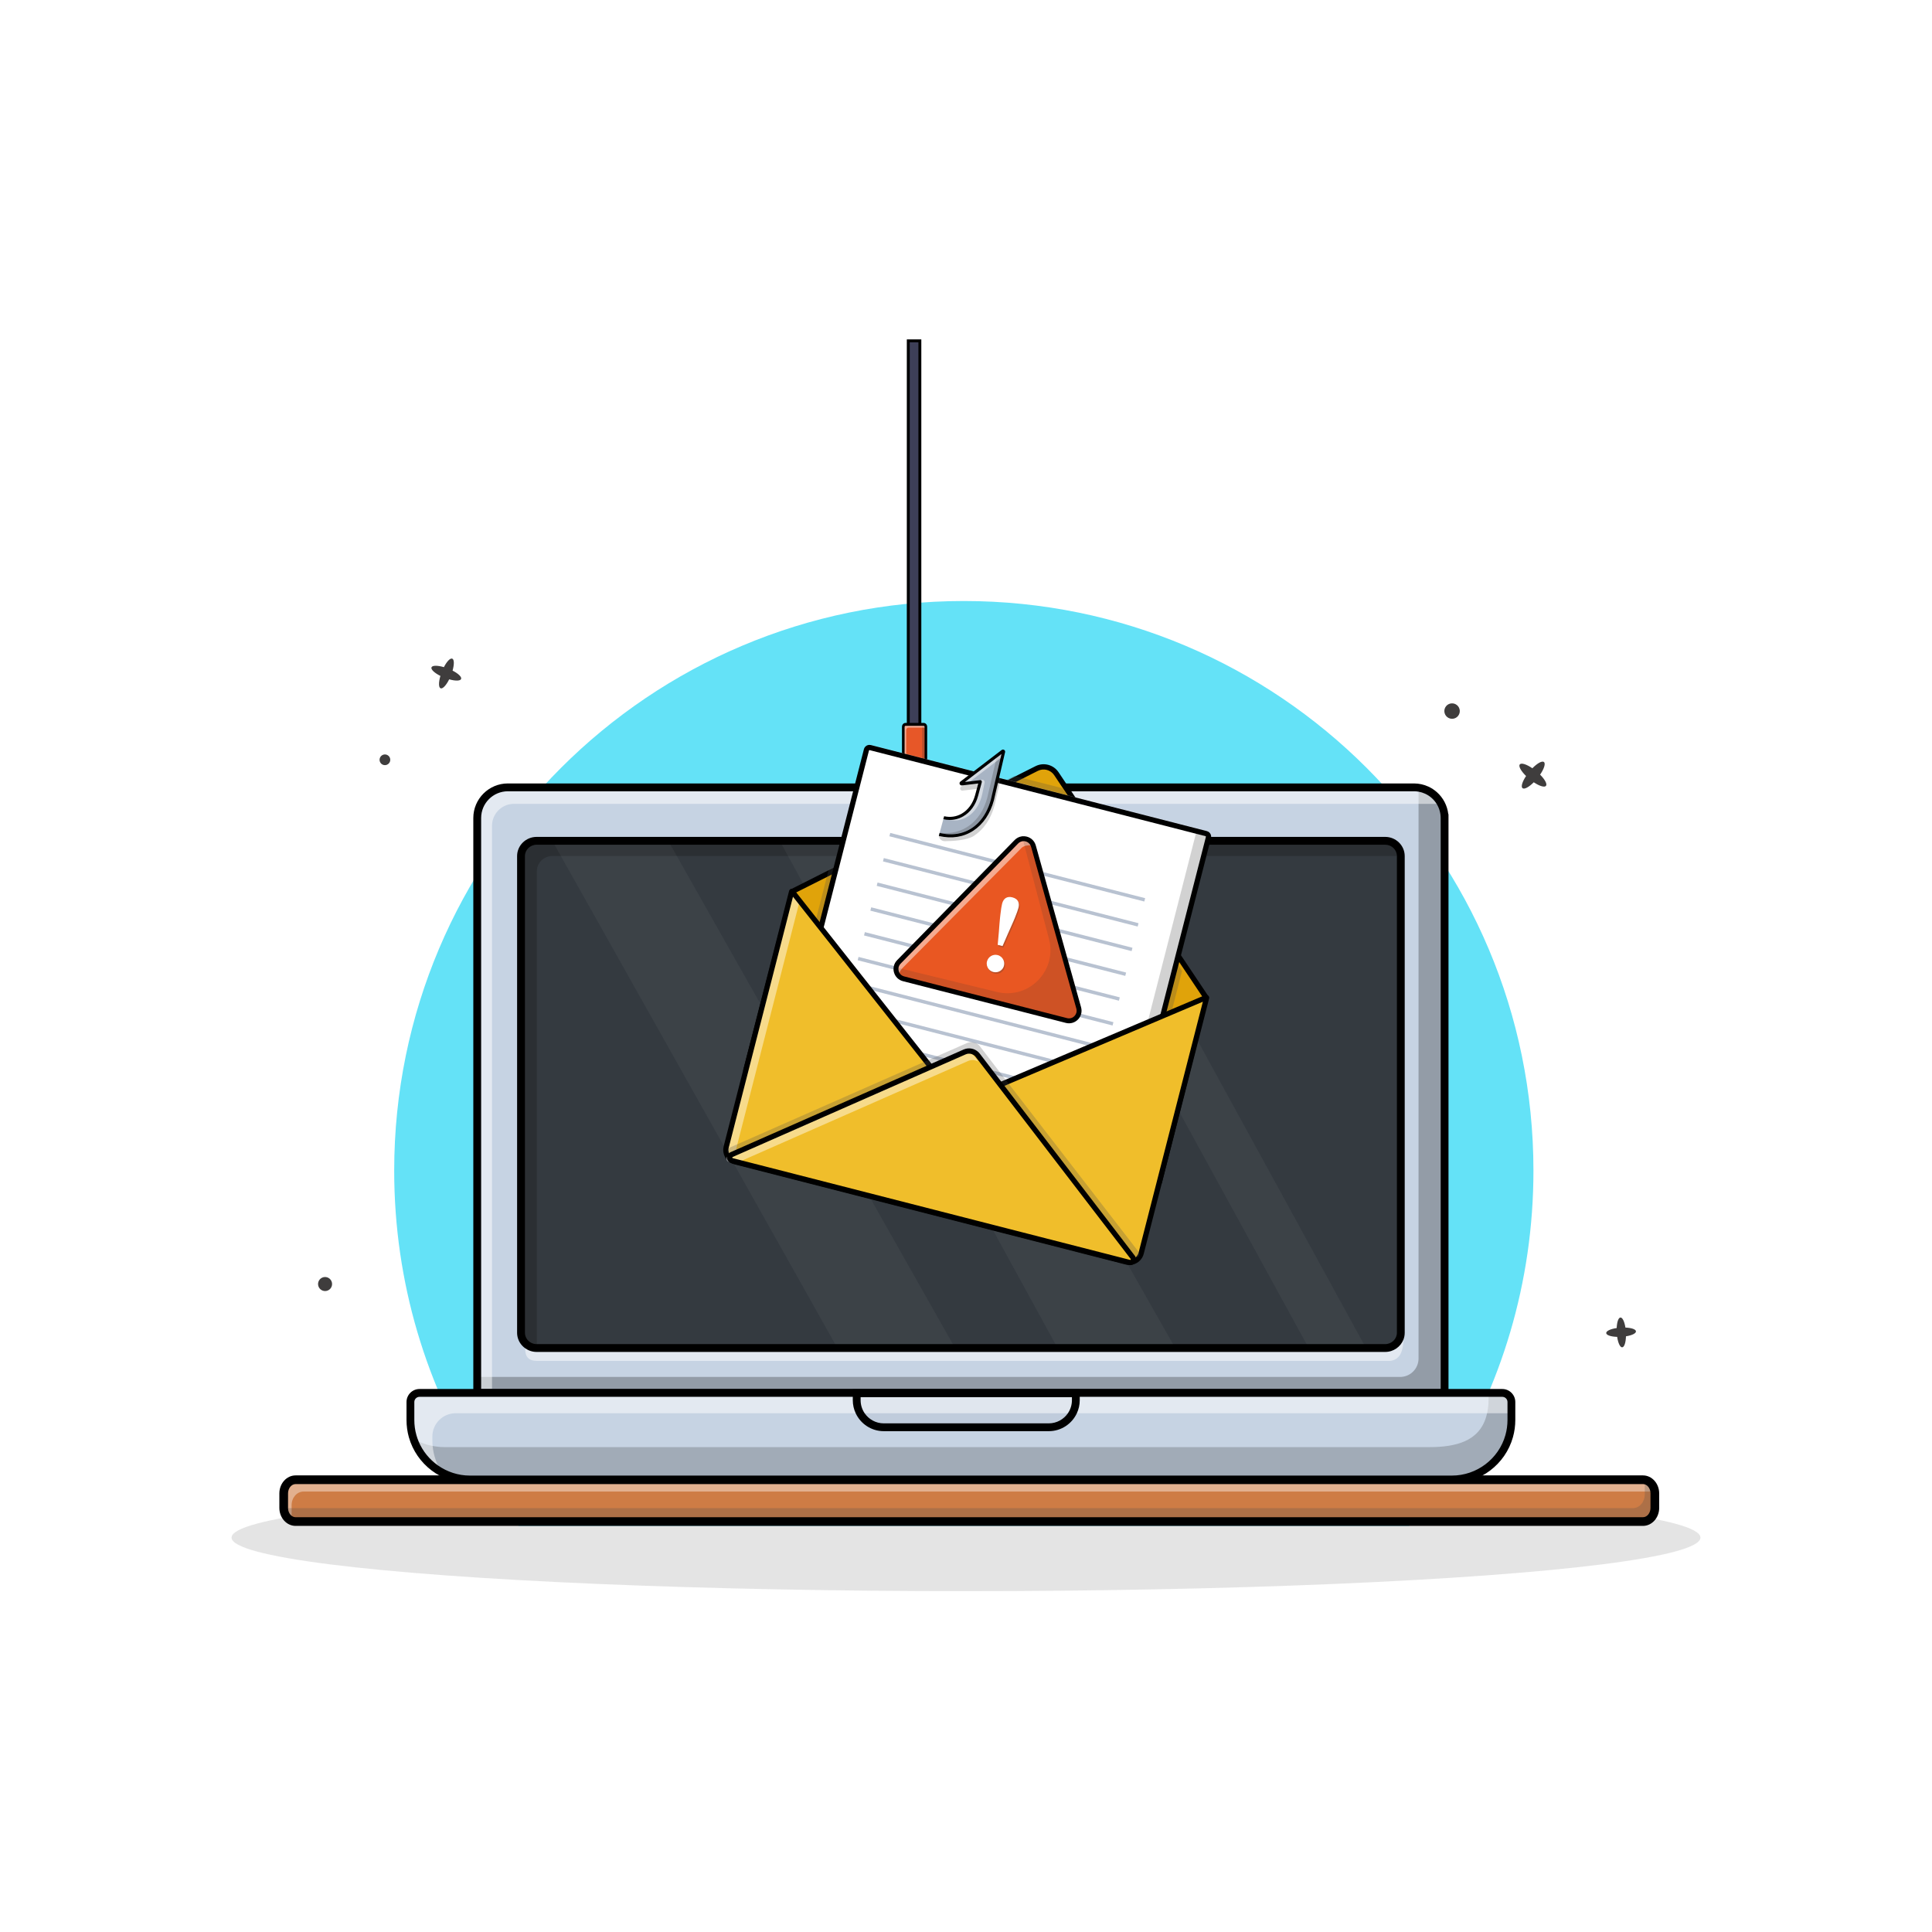 <?xml version="1.0" encoding="UTF-8"?> <svg xmlns="http://www.w3.org/2000/svg" xmlns:xlink="http://www.w3.org/1999/xlink" version="1.1" id="Main_design" x="0px" y="0px" viewBox="0 0 2000 2000" style="enable-background:new 0 0 2000 2000;" xml:space="preserve"> <rect id="Background" style="fill:#FFFFFF;" width="2000" height="2000"></rect> <g id="Main_design_00000048463360805477405970000006415160649200941967_"> <g> <g> <g> <path style="fill:#3F3D3D;" d="M1693.551,1378.199c-0.124-2.118-4.699-3.652-10.915-3.91c-0.98-6.155-3.033-10.528-5.148-10.404 c-2.11,0.123-3.637,4.685-3.899,10.89c-6.382,0.95-10.967,3.054-10.84,5.224c0.126,2.165,4.904,3.719,11.331,3.925 c0.953,6.371,3.05,10.943,5.211,10.817c2.167-0.127,3.719-4.933,3.917-11.394 C1689.33,1382.364,1693.675,1380.313,1693.551,1378.199z"></path> </g> <g> <g> <ellipse transform="matrix(0.634 -0.773 0.773 0.634 -19.736 1431.578)" style="fill:#3F3D3D;" cx="1503.907" cy="736.659" rx="7.986" ry="7.999"></ellipse> </g> <g> <path style="fill:#3F3D3D;" d="M1576.107,815.91c1.86,1.525,6.653-1.107,11.647-6.087c5.88,3.914,11.102,5.565,12.624,3.708 c1.519-1.852-1.107-6.631-6.075-11.618c4.114-6.047,5.885-11.484,3.98-13.046c-1.901-1.559-6.867,1.227-11.979,6.422 c-6.039-4.103-11.46-5.87-13.016-3.972c-1.56,1.902,1.251,6.89,6.48,12.021C1575.883,809.193,1574.252,814.389,1576.107,815.91 z"></path> </g> </g> <g> <g> <ellipse transform="matrix(0.366 -0.93 0.93 0.366 -479.238 869.652)" style="fill:#3F3D3D;" cx="398.994" cy="786.745" rx="5.541" ry="5.531"></ellipse> </g> <g> <path style="fill:#3F3D3D;" d="M477.325,702.886c0.828-2.107-2.917-5.64-8.824-8.673c1.805-6.401,1.773-11.556-0.33-12.383 c-2.099-0.825-5.62,2.911-8.651,8.804c-6.608-1.936-11.991-1.95-12.839,0.209c-0.846,2.154,3.086,5.797,9.22,8.874 c-1.928,6.598-1.943,11.965,0.207,12.81c2.155,0.847,5.81-3.115,8.894-9.284C471.373,705.031,476.499,704.989,477.325,702.886z "></path> </g> </g> <g> <ellipse transform="matrix(0.901 -0.433 0.433 0.901 -542.725 277.196)" style="fill:#3F3D3D;" cx="336.906" cy="1329.533" rx="7.258" ry="7.271"></ellipse> </g> </g> <path style="fill:#64E2F7;" d="M1587.414,1211.831c0,116.05-33.52,224.27-91.43,315.5c-0.94,1.5-1.9,3-2.89,4.5 c-0.44,0.71-0.9,1.42-1.37,2.12c-0.51,0.8-1.03,1.58-1.55,2.37c-1.71,2.6-3.44,5.17-5.21,7.74c-3.95,5.8-8.01,11.52-12.19,17.17 c-2.3,3.15-4.65,6.27-7.03,9.37c-0.18,0.24-0.37,0.49-0.57,0.73c-0.96,1.26-1.93,2.51-2.92,3.76c-1.17,1.51-2.36,3.01-3.56,4.5 h-921.9c-1.21-1.49-2.39-2.99-3.56-4.5c-0.99-1.25-1.97-2.5-2.93-3.76c-0.19-0.24-0.38-0.49-0.57-0.73 c-2.38-3.1-4.73-6.22-7.03-9.37c-4.17-5.65-8.24-11.37-12.18-17.17c-1.77-2.57-3.5-5.14-5.21-7.74c-0.52-0.79-1.04-1.57-1.55-2.37 c-0.47-0.7-0.93-1.41-1.37-2.12c-0.99-1.5-1.95-3-2.89-4.5c-57.91-91.23-91.43-199.45-91.43-315.5 c0-325.67,264-589.67,589.67-589.67C1323.404,622.161,1587.414,886.161,1587.414,1211.831z"></path> </g> <g> <g> <g style="opacity:0.15;"> <g> <g> <ellipse style="fill:#4D4D4D;" cx="1000" cy="1591.706" rx="760.296" ry="55.454"></ellipse> </g> </g> </g> <g> <g> <g> <path style="fill:#CE7C45;" d="M1700.799,1575.094H305.987c-6.79,0-12.295-6.328-12.295-14.135v-14.995 c0-7.807,5.505-14.135,12.295-14.135h1394.812c6.79,0,12.295,6.328,12.295,14.135v14.995 C1713.094,1568.766,1707.589,1575.094,1700.799,1575.094z"></path> </g> </g> <g> <g style="opacity:0.4;"> <g> <g> <g> <g> <path style="fill:#FFFFFF;" d="M1712.047,1544.498c-0.982-0.292-2.012-0.442-3.068-0.442H314.169 c-6.79,0-12.296,6.33-12.296,14.136v14.992c0,1.242,0.139,2.445,0.401,3.593c-5.301-1.571-9.228-7.101-9.228-13.694 v-14.992c0-7.807,5.506-14.136,12.296-14.136H1700.16C1705.87,1533.955,1710.664,1538.432,1712.047,1544.498z"></path> </g> </g> </g> </g> </g> <g style="opacity:0.25;"> <g> <g> <g> <path style="fill:#4D4D4D;" d="M1711.458,1542.204v14.992c0,7.807-5.506,14.136-12.296,14.136H304.352 c-5.71,0-10.513-4.477-11.895-10.543c0.982,0.292,2.013,0.442,3.068,0.442h1394.818c6.79,0,12.288-6.33,12.288-14.136 v-14.992c0-1.242-0.139-2.446-0.401-3.593C1707.531,1530.08,1711.458,1535.61,1711.458,1542.204z"></path> </g> </g> </g> </g> </g> <g> <path d="M1700.794,1527.331H305.984c-9.26,0-16.79,8.36-16.79,18.63v15c0,10.27,7.53,18.63,16.79,18.63h1394.81 c9.26,0,16.79-8.36,16.79-18.63v-15C1717.584,1535.691,1710.054,1527.331,1700.794,1527.331z M1708.594,1545.961v15 c0,5.31-3.49,9.64-7.8,9.64H305.984c-1.51,0-2.92-0.53-4.11-1.45c-2.16-1.66-3.61-4.58-3.68-7.92 c-0.01-0.09-0.01-0.18-0.01-0.27v-15c0-5.31,3.5-9.64,7.8-9.64h1394.81c0.63,0,1.25,0.09,1.84,0.27 c2.93,0.88,5.21,3.8,5.81,7.47C1708.544,1544.671,1708.594,1545.311,1708.594,1545.961z"></path> </g> </g> </g> <g> <g> <g> <g> <path style="fill:#C6D3E3;" d="M1495.44,846.788v595.143H494.022V846.788c0-17.518,14.198-31.716,31.716-31.716h937.976 c4.736,0,9.24,1.042,13.287,2.915c2.813,1.295,5.414,2.995,7.711,5.03c6.578,5.819,10.717,14.31,10.717,23.772H1495.44z"></path> </g> <g> <g style="opacity:0.3;"> <g> <path style="fill:#1A1A1A;" d="M1495.885,848.974v588.788H494.447V1425.4h954.977c10.515,0,19.036-8.521,19.036-19.036 V817.268h2.125c2.318,0,4.453,0.253,6.426,0.719c1.437,0.344,2.793,0.799,4.068,1.376 c10.171,4.564,14.816,16.101,14.816,29.611H1495.885z"></path> </g> </g> <g style="opacity:0.5;"> <g> <path style="fill:#FFFFFF;" d="M1492.221,837.332c0-2.864-2.328-5.192-5.192-5.192H532.009 c-12.468,0-22.679,10.211-22.679,22.679v583.842h-15.298V846.788c0-17.518,14.198-31.716,31.716-31.716h937.976 c4.736,0,9.24,1.042,13.287,2.915c1.437,0.344,2.793,0.799,4.068,1.376c1.305,1.123,2.53,2.338,3.643,3.653 c4.675,5.536,7.509,6.504,7.509,14.316H1492.221z"></path> </g> </g> </g> <g> <path d="M1499.469,842.754h-0.216c-1-8.754-5.197-16.879-11.858-22.767c-2.598-2.299-5.527-4.217-8.692-5.681 c-4.722-2.176-9.765-3.289-14.992-3.289H525.739c-19.715,0-35.769,16.044-35.769,35.769v599.19h1009.51v-599.19 L1499.469,842.754z M1491.396,1437.881H498.074V846.786c0-15.26,12.415-27.665,27.665-27.665h937.972 c1.609,0,3.186,0.134,4.753,0.402c2.351,0.412,4.65,1.134,6.857,2.145c2.444,1.124,4.702,2.598,6.713,4.382 c2.031,1.784,3.753,3.856,5.156,6.104c1.433,2.31,2.516,4.805,3.228,7.424v0.01c0.639,2.32,0.969,4.733,0.969,7.197v4.052 h0.01V1437.881z"></path> </g> </g> <g> <g> <path style="fill:#343A40;" d="M1433.931,1395.46h-878.4c-8.936,0-16.182-7.074-16.182-15.797V886.195 c0-8.723,7.246-15.797,16.182-15.797h878.4c8.936,0,16.182,7.074,16.182,15.797v493.468 C1450.113,1388.386,1442.867,1395.46,1433.931,1395.46z"></path> </g> <g> <g style="opacity:0.35;"> <g> <path style="fill:#1A1A1A;" d="M1447.977,883.634v2.51c-0.213-0.02-0.425-0.02-0.627-0.02H571.895 c-8.936,0-16.172,7.064-16.172,15.787v490.958c-8.642-0.324-18.499-7.256-18.499-15.777V883.634 c0-8.723,7.246-15.787,16.172-15.787h878.4c8.936,0,16.172,7.064,16.172,15.787H1447.977z"></path> </g> </g> <g style="opacity:0.5;"> <g> <path style="fill:#FFFFFF;" d="M1437.027,1408.821H556.462c-9.118,0-12.812-3.97-12.812-12.694v-2.51 c0.213,0.02,0.425,0.02,0.648,0.02h892.345c9.118,0,15.575-7.064,15.575-15.787c0,0,2.611,14.956-2.813,24.503 c-2.316,4.076-6.783,6.457-11.471,6.466C1437.605,1408.821,1437.298,1408.821,1437.027,1408.821z"></path> </g> </g> </g> <g style="opacity:0.05;"> <g style="opacity:0.8;"> <g> <polygon style="fill:#FFFFFF;" points="571.753,870.408 691.725,870.408 987.45,1393.294 865.616,1393.294 "></polygon> </g> </g> <g style="opacity:0.8;"> <g> <polygon style="fill:#FFFFFF;" points="807.588,871.237 918.705,871.237 1215.411,1393.294 1093.577,1393.294 "></polygon> </g> </g> <g style="opacity:0.8;"> <g> <polygon style="fill:#FFFFFF;" points="1067.539,871.237 1126.467,870.256 1413.418,1394.276 1353.538,1393.294 "></polygon> </g> </g> </g> <g> <path d="M1433.932,866.346H555.528c-11.146,0-20.23,8.898-20.23,19.849v493.459c0,2.186,0.361,4.289,1.041,6.259 c1.341,3.97,3.929,7.383,7.311,9.785c3.331,2.402,7.445,3.815,11.878,3.815h878.404c8.62,0,15.972-5.331,18.9-12.755 l0.01-0.01c0-0.01,0.01-0.021,0.01-0.031v-0.01c0.845-2.186,1.299-4.568,1.299-7.053V886.195 C1454.152,875.245,1445.089,866.346,1433.932,866.346z M1446.068,1379.654c0,6.486-5.455,11.765-12.136,11.765H555.528 c-4.31,0-8.105-2.196-10.249-5.506c-1.186-1.804-1.866-3.96-1.866-6.259V886.195c0-6.475,5.434-11.744,12.116-11.744h878.404 c6.661,0,12.095,5.217,12.136,11.662V1379.654z"></path> </g> </g> <g> <g> <path style="fill:#C6D3E3;" d="M1555.178,1441.941c5.202,0,9.412,4.22,9.412,9.411v18.641c0,5.809-0.81,11.415-2.297,16.738 c-7.286,25.856-31.048,44.821-59.242,44.821H486.422c-28.204,0-51.966-18.965-59.262-44.821 c-1.498-5.323-2.297-10.929-2.297-16.738v-18.641c0-5.202,4.22-9.411,9.412-9.411H1555.178z"></path> </g> <g> <g> <path style="fill:#C0CCDC;" d="M1085.694,1477.502H914.87c-15.473,0-28.012-12.539-28.012-28.012v-7.266h226.838v7.266 c0,15.473-12.539,28.012-28.012,28.012H1085.694z"></path> </g> </g> <g> <g style="opacity:0.25;"> <g> <path style="fill:#333333;" d="M1562.039,1449.875l1.842,18.641c0,5.809-0.81,11.415-2.297,16.738 c-7.307,25.856-32.961,44.811-61.226,44.811l-1024.41,0.02c-21.576,0-36.867-23.863-47.898-40.591 c9.199,5.445,20.877,8.572,32.343,8.572h1018.874c28.265,0,52.077-6.153,59.374-32.009 c1.498-5.333,2.297-10.94,2.297-16.738v-8.865h10.727c5.202,0,10.353,4.22,10.353,9.422H1562.039z"></path> </g> </g> <g style="opacity:0.5;"> <g> <path style="fill:#FFFFFF;" d="M447.582,1487.126v3.906c0,5.809,0.81,11.415,2.307,16.738 c1.731,6.112,4.372,11.85,7.782,17.032c-13.419-7.964-23.569-20.888-27.901-36.24c-1.498-5.333-2.307-10.94-2.307-16.738 v-18.641c0-5.202,4.22-9.422,9.422-9.422h1120.903c5.192,0,9.411,4.22,9.411,9.422v9.786H471.738 C458.4,1462.97,447.582,1473.788,447.582,1487.126z"></path> </g> </g> </g> <g> <path d="M882.813,1438.191v11.301c0,4.815,1.062,9.373,2.99,13.477v0.01c5.094,10.95,16.209,18.57,29.067,18.57h170.824 c12.858,0,23.984-7.62,29.067-18.57v-0.01c1.907-4.104,2.98-8.661,2.98-13.477v-11.301H882.813z M1109.657,1449.492 c0,4.991-1.547,9.62-4.145,13.477c-0.01,0-0.01,0.01-0.01,0.01c-4.331,6.31-11.61,10.476-19.808,10.476H914.87 c-8.208,0-15.477-4.166-19.797-10.476c0,0,0-0.01-0.01-0.01c-2.629-3.856-4.155-8.486-4.155-13.477v-3.217h218.75V1449.492z"></path> </g> <g> <path d="M1555.17,1437.892H434.279c-7.424,0-13.456,6.042-13.456,13.456v18.642c0,6.063,0.815,12.054,2.433,17.838 c7.94,28.129,33.924,47.771,63.156,47.771h1016.635c29.263,0,55.216-19.643,63.135-47.782 c1.64-5.816,2.454-11.806,2.454-17.828v-18.642C1568.636,1443.934,1562.594,1437.892,1555.17,1437.892z M453.313,1516.978 c0-0.01-0.01-0.01-0.01-0.01c-8.692-6.125-15.673-14.631-19.931-24.695v-0.01c-0.887-2.145-1.67-4.351-2.31-6.63 c-1.433-5.063-2.155-10.321-2.155-15.642v-18.642c0-2.949,2.413-5.362,5.372-5.362H1555.17c2.97,0,5.382,2.413,5.382,5.362 v18.642c0,5.29-0.732,10.548-2.155,15.642c-6.95,24.654-29.717,41.884-55.35,41.884H486.412 C474.297,1527.516,462.8,1523.649,453.313,1516.978z"></path> </g> </g> </g> <g> <g> <g> <rect x="940.244" y="352.84" style="fill:#3D3F58;stroke:#000000;stroke-width:3;stroke-miterlimit:10;" width="12" height="399.02"></rect> </g> <g> <g> <path style="fill:#E75728;" d="M956.168,797.507h-18.806c-1.263,0-2.288-1.138-2.288-2.541l0-42.559 c0-1.403,1.024-2.541,2.288-2.541h18.806c1.263,0,2.288,1.138,2.288,2.541l0,42.559 C958.455,796.369,957.431,797.507,956.168,797.507z"></path> </g> <g> <g style="opacity:0.25;"> <path style="fill:#333333;" d="M957.278,751.099v45.036c0,0.035-0.026,0.064-0.058,0.064h-21.036 c-1.181,0-2.103-3.363-2.019-3.363h11.909c4.701,0,8.511-4.232,8.511-9.453l0-34.526 C954.587,748.763,957.278,749.787,957.278,751.099z"></path> </g> <path style="opacity:0.5;fill:#FFFFFF;" d="M959.448,753.229c-0.084-0.015-0.168-0.018-0.252-0.018H940.39 c-1.265,0-2.288,1.127-2.288,2.521l0,42.225c0,0.093,0.003,0.185,0.017,0.278c-1.144-0.133-2.035-1.201-2.035-2.502V752.76 c0-1.394,1.023-1.774,2.288-1.774h18.806C958.358,750.987,959.327,751.969,959.448,753.229z"></path> </g> <g> <path d="M956.168,799.001h-18.806c-2.003,0-3.633-1.81-3.633-4.035v-42.56c0-2.225,1.63-4.035,3.633-4.035h18.806 c2.003,0,3.633,1.81,3.633,4.035v42.56C959.801,797.191,958.171,799.001,956.168,799.001z M937.362,751.36 c-0.519,0-0.942,0.469-0.942,1.046v42.56c0,0.577,0.422,1.046,0.942,1.046h18.806c0.519,0,0.942-0.469,0.942-1.046v-42.56 c0-0.577-0.422-1.046-0.942-1.046H937.362z"></path> </g> </g> </g> <g> <g> <g> <g> <path style="fill:#E0A30A;" d="M1200.655,1221.903l-22.589-6.086l-367.302-99.012l-38.301-10.327l47.613-183.583 l46.319-23.302l188.922-95.037l17.901-9.008c7.151-3.6,15.857-1.3,20.314,5.35l10.851,16.225l127.122,190.042l17.031,25.465 L1200.655,1221.903z"></path> </g> <g> <g> <path d="M880.587,1132.813l-55.723-15.013l-11.789-3.18l-1.316-0.345l-0.297-0.09l-28.182-7.603l-0.67,2.636l2.095,0.565 l4.473,1.196l15.699,4.235l2.286,0.627l1.303,0.352l1.316,0.345l14.405,3.886l33.833,9.118l34.265,9.244l0.012-0.007 l3.931-1.746L880.587,1132.813z M880.587,1132.813l-55.723-15.013l-11.789-3.18l-1.316-0.345l-0.297-0.09l-28.182-7.603 l-0.67,2.636l2.095,0.565l4.473,1.196l15.699,4.235l2.286,0.627l1.303,0.352l1.316,0.345l14.405,3.886l33.833,9.118 l34.265,9.244l0.012-0.007l3.931-1.746L880.587,1132.813z M880.587,1132.813l-55.723-15.013l-11.789-3.18l-1.316-0.345 l-0.297-0.09l-28.182-7.603l-0.67,2.636l2.095,0.565l4.473,1.196l15.699,4.235l2.286,0.627l1.303,0.352l1.316,0.345 l14.405,3.886l33.833,9.118l30.075,8.114l0.012-0.007l1.976-0.875l1.964-0.868L880.587,1132.813z M880.587,1132.813 l-55.723-15.013l-11.789-3.18l-1.316-0.345l-0.297-0.09l-28.182-7.603l-0.67,2.636l2.095,0.565l4.473,1.196l35.008,9.445 l33.833,9.118l18.614,5.022l7.302,1.96l3.794,1.024l3.95-1.741L880.587,1132.813z M1203.18,1223.004l0.523-2.055 l31.818-125.805l14.609-57.758l1.032-4.093l0.306-1.171l-1.194-1.793l-23.604-35.286l-3.116-4.652l-1.013-1.506 l-1.01-1.515l-1.01-1.516l-1.013-1.506l-1.01-1.515l-7.095-10.594l-1.013-1.506l-7.77-11.625l-17.95-26.832l-1.888-2.829 l-56.129-83.917l-8.877-13.281l-2.261-3.365l0.003-0.01l-2.269-3.378l-0.153-0.238l-17.308-25.872 c-5.205-7.774-15.438-10.462-23.79-6.263l-15.676,7.889l-4.998,2.515l-0.012,0.007l-7.764,3.902l-0.012,0.007l-0.262,0.126 l-3.702,1.86l-3.668,1.848l-0.012,0.007l-1.283,0.648l-13.205,6.64l-10.02,5.044l-81.612,41.059l-4.853,2.44 l-41.154,20.705l-1.606,0.81l-11.254,5.664l-1.604,0.8l-1.604,0.8l-1.606,0.81l-0.911,0.459l-0.698,0.361l-1.604,0.8 l-3.616,1.81l-1.606,0.81l-37.946,19.105l-1.942,0.978l-47.827,184.377l-0.766,2.994l12.764,3.443l20.297,5.466 l1.313,0.354l2.942,0.804l1.313,0.354l1.306,0.342l1.313,0.354l1.31,0.364l1.303,0.352l9.175,2.465l1.313,0.354 l49.155,13.251l11.093,2.993l0.355,0.106l4.181,1.128l11.234,3.01l0.01,0.003l114.704,30.925l72.385,19.518l4.299,1.15 l20.719,5.59l37.26,10.042l28.453,7.676l19.998,5.385l2.619,0.696l2.614,0.716l0.01,0.003L1203.18,1223.004z M1178.772,1213.198l-7.888-2.128l-3.604-0.962l-1.303-0.352l-1.31-0.364l-1.316-0.344l-13.092-3.532l-32.395-8.729 l-19.947-5.381l-8.088-2.193l-4.309-1.152l-4.316-1.164l-64.692-17.433l-109.068-29.395l-0.01-0.003l-11.207-3.034 l-15.641-4.22l-55.723-15.013l-11.789-3.18l-1.316-0.345l-0.297-0.09l-28.182-7.603l-7.524-2.02l45.57-175.705l0.857-3.29 l0.204-0.794l0.443-0.222l0.003-0.01l1.428-0.723l31.599-15.888l1.606-0.81l3.619-1.82l1.604-0.8l1.606-0.81l0.003-0.01 l1.606-0.81l3.207-1.6l11.256-5.674l1.606-0.809l50.941-25.615l4.856-2.45l11.276-5.669l27.074-13.628l33.267-16.732 l20.012-10.065l0.012-0.007l3.594-1.806l10.884-5.484l0.012-0.007l2.98-1.485l0.698-0.361l0.01,0.003l3.68-1.855 l0.012-0.007l0.262-0.126l7.767-3.912l0.012-0.007l15.11-7.596c5.923-2.99,13.153-1.071,16.838,4.429l9.158,13.698 l0.007,0.012l1.695,2.508l3.085,4.613l0.153,0.238l1.638,2.451l0.621,0.924l0.007,0.012l0.965,1.452l1.287,1.911 l0.007,0.012l1.961,2.942l0.01,0.003l6.909,10.326l0.007,0.012l56.129,83.917l2.981,4.461l19.522,29.182l11.174,16.707 l1.003,1.503l7.093,10.604l1.013,1.506l2.02,3.031l2.026,3.012l0.604,0.909l6.902,10.314l15.21,22.747l1.152,1.719 l-0.199,0.816l-0.003,0.01l-0.837,3.296l-4.748,18.75l-11.242,44.435l-29.88,118.125L1178.772,1213.198z M880.587,1132.813 l-55.723-15.013l-11.789-3.18l-1.316-0.345l-0.297-0.09l-28.182-7.603l-0.67,2.636l2.095,0.565l4.473,1.196l35.008,9.445 l33.833,9.118l30.075,8.114l0.012-0.007l1.976-0.875l1.964-0.868L880.587,1132.813z M896.228,1137.032l-15.641-4.22 l-55.723-15.013l-11.789-3.18l-1.316-0.345l-0.297-0.09l-28.182-7.603l-0.67,2.636l2.095,0.565l4.473,1.196l15.699,4.235 l2.286,0.627l1.303,0.352l1.316,0.345l14.405,3.886l33.833,9.118l34.265,9.244l11.192,3.009l0.019,0.005l3.938-1.734 L896.228,1137.032z M1097.918,1191.405l-8.088-2.193l-4.309-1.152l-4.316-1.164l-64.692-17.433l-1.131,2.502l68.523,18.476 l0.01,0.003l4.309,1.152l13.459,3.631l2.011,0.532l2.721-2.062L1097.918,1191.405z M880.587,1132.813l-55.723-15.013 l-11.789-3.18l-1.316-0.345l-0.297-0.09l-28.182-7.603l-0.67,2.636l2.095,0.565l4.473,1.196l15.699,4.235l2.286,0.627 l1.303,0.352l1.316,0.345l14.405,3.886l33.833,9.118l34.265,9.244l0.012-0.007l3.931-1.746L880.587,1132.813z M880.587,1132.813l-55.723-15.013l-11.789-3.18l-1.316-0.345l-0.297-0.09l-28.182-7.603l-0.67,2.636l5.156,1.391 l1.412,0.371l15.699,4.235l2.286,0.627l1.303,0.352l1.316,0.345l14.405,3.886l33.833,9.118l34.265,9.244l0.012-0.007 l3.931-1.746L880.587,1132.813z"></path> </g> </g> </g> <g> <g> <g style="opacity:0.25;"> <path style="fill:#4D4D4D;" d="M1223.625,1005.146l-74.144,289.496c-0.021,0.082-0.042,0.164-0.073,0.244 c-0.441,1.486-1.425,2.679-2.68,3.431c-0.138,0.091-0.284,0.168-0.434,0.239c-1.286,0.64-2.799,0.838-4.299,0.454 l-356.538-91.314c-1.5-0.384-2.737-1.287-3.552-2.465c-0.098-0.129-0.188-0.273-0.27-0.42 c-0.54-0.927-0.838-1.989-0.83-3.087c0.003-0.481,0.062-0.97,0.187-1.458l76.952-300.462l5.222-2.621l0.572-2.235 l3.213-1.619l3.213-1.619l12.858-6.464l134.501-67.666l14.493-7.288l3.684-1.855l0.006-0.004l3.689-1.853l2.559,0.655 l0.268-0.128l7.776-3.916l49.586,12.7l4.516,5.97l0.158,0.238l2.267,3.379l-2.829,0.376l5.084,3.005l6.049,13.645 l92.85,138.81l8.104,12.101l2.022,3.031l2.023,3.026L1223.625,1005.146z"></path> </g> <g> <g> <g> <g> <path style="fill:#FFFFFF;" d="M1137.888,1295.163l-347.64-89.035c-1.767-0.453-2.833-2.252-2.38-4.019l109.054-425.804 c0.453-1.767,2.252-2.833,4.019-2.38l347.64,89.035c1.767,0.453,2.833,2.252,2.38,4.019l-109.054,425.804 C1141.455,1294.55,1139.655,1295.616,1137.888,1295.163z"></path> </g> </g> <g> <g style="opacity:0.35;"> <g> <path style="fill:#FFFFFF;" d="M1248.471,876.728l-2.624-0.677l-10.512-2.691l-108.682-27.83l-3.943-1.012 l-3.933-1.009l-3.943-1.012l-82.427-21.109l-2.994-0.766l-4.003-1.018l-4.01-1.03l-3.875-0.994l-4.225-1.078 l-0.261-0.07l-15.609-3.994l-86.669-22.202c-1.775-0.448-3.565,0.623-4.017,2.375l-23.729,92.637l-0.861,3.383 l-0.899,3.486l-0.887,3.479l-19.197,74.957l-0.852,3.312l-0.837,3.296l-35.931,140.284l-0.667,2.627l-0.677,2.624 l-10.343,40.411l-1.498,5.821l-0.779,3.042l-0.071,0.302l-0.86,3.341l-2.296,8.972l-2.761,10.772l-2.691,10.512 l-9.94-2.547c-0.145-0.039-0.287-0.088-0.427-0.146l-0.007-0.012c-1.486-0.598-2.334-2.214-1.964-3.813l0.016-0.058 l1.987-7.75l2.299-8.981l0.86-3.341l0.068-0.292l0.782-3.052l1.486-5.814l13.039-50.901l0.677-2.624l0.667-2.627 l38.452-150.127l0.85-3.303l0.843-3.315l13.703-53.477l0.003-0.01l0.887-3.479l0.902-3.496l0.858-3.373l29.989-117.07 l0.706-2.772c0.316-1.209,1.256-2.085,2.383-2.382l0.019,0.005c0.514-0.141,1.065-0.148,1.618-0.009l112.227,28.745 l22.195,5.688l3.576,0.913l-0.262,0.126l2.557,0.659l0.264-0.136l0.019,0.005l1.309,0.332l3.991,1.025l4.01,1.03 l53.441,13.682l0.232,0.063l3.933,1.009l3.942,1.012l136.206,34.883c0.563,0.141,1.038,0.415,1.414,0.785 c0,0,0,0,0.01,0.003l0.019,0.005c0.851,0.799,1.255,2.027,0.939,3.236l-0.706,2.772l-0.638,2.479L1248.471,876.728z"></path> </g> </g> <g style="opacity:0.25;"> <g> <path style="fill:#4D4D4D;" d="M1250.336,869.419l-109.055,425.806c-0.453,1.767-2.251,2.832-4.018,2.38 l-347.642-89.036c-1.767-0.453-2.832-2.251-2.38-4.018l3.218-12.565l337.704,86.49c1.767,0.453,3.566-0.613,4.018-2.38 l105.836-413.241l9.938,2.545C1249.724,865.853,1250.789,867.652,1250.336,869.419z"></path> </g> </g> </g> <g> <g> <path d="M1149.144,1275.449l0.86-3.341l0.848-3.334l1.712-6.654l12.059-47.115l0.68-2.634l0.674-2.615l39.977-156.126 l0.852-3.312l0.85-3.303l12.173-47.54l0.902-3.537l0.912-3.534l0.897-3.518l31.049-121.227 c0.686-2.694-0.547-5.42-2.847-6.724l-0.019-0.005c-0.01-0.003-0.01-0.003-0.01-0.003 c-0.449-0.256-0.93-0.468-1.464-0.602l-136.003-34.828l-3.933-1.009l-3.943-1.012l-0.222-0.06l-53.866-13.797 l-4.013-1.02l-4-1.028l-1.318-0.335l-2.557-0.659l-3.354-0.853l-22.349-5.729l-112.072-28.703 c-0.534-0.134-1.057-0.192-1.578-0.177l-0.019-0.005c-2.64,0.034-5.041,1.83-5.726,4.525l-30.565,119.317l-0.57,2.228 l-0.288,1.144l-0.889,3.489l-0.899,3.486l-12.599,49.196l-0.85,3.303l-0.843,3.315l-38.952,152.094l-0.677,2.624 l-0.003,0.01l-0.677,2.624l-13.57,52.984l-1.486,5.814l-0.782,3.052l-0.068,0.292l-0.86,3.341l-2.299,8.981 l-2.181,8.505c-0.11,0.447-0.182,0.904-0.18,1.36l-0.003,0.01c-0.025,1.091,0.268,2.154,0.782,3.09 c0.078,0.135,0.162,0.282,0.262,0.412c0.793,1.167,1.992,2.06,3.475,2.439l347.639,89.035 c1.482,0.379,2.966,0.179,4.217-0.468c0.154-0.072,0.299-0.147,0.427-0.237c1.239-0.753,2.193-1.946,2.623-3.425 l0.055-0.203L1149.144,1275.449z M796.023,1181.165l0.857-3.332l0.081-0.299l0.779-3.042l1.486-5.814l12.502-48.798 l0.67-2.637l0.677-2.624l37.94-148.152l0.852-3.312l0.843-3.315l14.799-57.77l0.899-3.486l0.889-3.489l0.861-3.383 l29.39-114.735c0.076-0.321,0.407-0.512,0.719-0.438l107.946,27.642l23.812,6.103l2.791,0.712l1.084,0.282l4,1.028 l4.003,1.018l65.413,16.757l0.572,0.144l3.933,1.009l3.952,1.014l120.201,30.782l9.93,2.544 c0.319,0.086,0.518,0.42,0.432,0.738l-2.492,9.737l-27.349,106.782l-0.909,3.525l-0.902,3.537l-0.9,3.527 l-14.409,56.249l-0.849,3.303l-0.843,3.315l-38.951,152.053l-0.665,2.617l-0.679,2.634l-11.033,43.083l-1.692,6.618 l-0.863,3.351l-0.848,3.334l-5.669,22.127c-0.009,0.07-0.049,0.142-0.096,0.202l-0.003,0.01 c-0.154,0.186-0.376,0.282-0.627,0.214l-112.722-28.868l-234.917-60.168c-0.174-0.047-0.317-0.168-0.38-0.32 l-0.007-0.012c-0.051-0.117-0.078-0.249-0.041-0.384l2.594-10.113l0.639-2.521L796.023,1181.165z"></path> </g> </g> </g> </g> </g> <g> <g> <g> <g> <g> <g> <g> <g> <rect x="1051.099" y="761.878" transform="matrix(0.248 -0.969 0.969 0.248 -78.24 1695.281)" style="fill:#B8C2D1;" width="3.574" height="272.321"></rect> </g> </g> </g> </g> </g> </g> </g> <g> <g> <g> <g> <g> <g> <g> <polygon style="fill:#B8C2D1;" points="1177.716,959.148 914.054,891.734 914.905,888.276 1178.604,955.686 "></polygon> </g> </g> </g> </g> </g> </g> </g> <g> <g> <g> <g> <g> <g> <g> <rect x="1037.952" y="813.213" transform="matrix(0.248 -0.969 0.969 0.248 -137.857 1721.147)" style="fill:#B8C2D1;" width="3.574" height="272.321"></rect> </g> </g> </g> </g> </g> </g> </g> <g> <g> <g> <g> <g> <g> <g> <rect x="1031.378" y="838.88" transform="matrix(0.248 -0.969 0.969 0.248 -167.666 1734.079)" style="fill:#B8C2D1;" width="3.574" height="272.321"></rect> </g> </g> </g> </g> </g> </g> </g> <g> <g> <g> <g> <g> <g> <g> <rect x="1024.805" y="864.548" transform="matrix(0.248 -0.969 0.969 0.248 -197.474 1747.012)" style="fill:#B8C2D1;" width="3.574" height="272.321"></rect> </g> </g> </g> </g> </g> </g> </g> <g> <g> <g> <g> <g> <g> <g> <rect x="1018.231" y="890.215" transform="matrix(0.248 -0.969 0.969 0.248 -227.283 1759.945)" style="fill:#B8C2D1;" width="3.574" height="272.321"></rect> </g> </g> </g> </g> </g> </g> </g> <g> <g> <g> <g> <g> <g> <g> <rect x="1011.657" y="915.882" transform="matrix(0.248 -0.969 0.969 0.248 -257.091 1772.877)" style="fill:#B8C2D1;" width="3.574" height="272.321"></rect> </g> </g> </g> </g> </g> </g> </g> <g> <g> <g> <g> <g> <g> <g> <rect x="1005.083" y="941.55" transform="matrix(0.248 -0.969 0.969 0.248 -286.9 1785.81)" style="fill:#B8C2D1;" width="3.574" height="272.321"></rect> </g> </g> </g> </g> </g> </g> </g> <g> <g> <g> <g> <g> <g> <g> <rect x="998.51" y="967.217" transform="matrix(0.248 -0.969 0.969 0.248 -316.708 1798.743)" style="fill:#B8C2D1;" width="3.574" height="272.321"></rect> </g> </g> </g> </g> </g> </g> </g> <g> <g> <g> <g> <g> <g> <g> <rect x="991.936" y="992.884" transform="matrix(0.248 -0.969 0.969 0.248 -346.517 1811.675)" style="fill:#B8C2D1;" width="3.574" height="272.321"></rect> </g> </g> </g> </g> </g> </g> </g> <g> <g> <g> <g> <g> <g> <g> <rect x="985.362" y="1018.552" transform="matrix(0.248 -0.969 0.969 0.248 -376.325 1824.608)" style="fill:#B8C2D1;" width="3.574" height="272.321"></rect> </g> </g> </g> </g> </g> </g> </g> </g> </g> <g> <g> <g> <path style="fill:#F0BE2B;" d="M1249.024,1033.048l-67.654,264.157c-0.289,1.13-0.72,2.181-1.266,3.14 c-1.809,3.183-4.906,5.407-8.421,6.152c-0.94,0.2-1.903,0.297-2.891,0.274c-0.962-0.015-1.936-0.146-2.909-0.395 l-404.919-103.705c-0.972-0.249-1.889-0.603-2.74-1.052c-0.871-0.454-1.675-1.003-2.403-1.63 c-3.068-2.641-4.774-6.668-4.37-10.841c0.061-0.649,0.174-1.306,0.342-1.963l67.654-264.157 c0.074-0.289,0.445-0.369,0.629-0.133l138.272,175.119l5.089,6.448l4.292,5.432l18.694,23.672 c3.554,4.515,9.689,6.086,14.976,3.836l26.578-11.265l7.562-3.208l6.375-2.7l206.622-87.599 C1248.812,1032.51,1249.098,1032.759,1249.024,1033.048z"></path> </g> <g style="opacity:0.45;"> <g> <path style="fill:#FFFFFF;" d="M761.057,1200.944c-0.972-0.249-1.889-0.603-2.74-1.052 c-0.871-0.454-1.675-1.003-2.403-1.63c-3.068-2.641-4.774-6.668-4.37-10.841c0.061-0.649,0.174-1.306,0.342-1.963 l67.654-264.157c0.074-0.289,0.445-0.369,0.629-0.133l8.007,10.142l-65.612,256.183c-0.168,0.657-0.281,1.314-0.342,1.963 c-0.404,4.173,1.301,8.201,4.37,10.841c0.728,0.627,1.533,1.176,2.403,1.63c0.851,0.449,1.768,0.803,2.74,1.052 L761.057,1200.944z"></path> </g> </g> <g> <g> <path d="M1091.151,1099.355l-0.269,0.114l-2.303,0.974l-0.003,0.01l-0.012,0.007l-0.012,0.007l-1.763,0.736l-1.636,0.688 l-2.093,0.885l-0.435,0.193l-0.318,0.142l-0.909,0.376l-21.039,8.918l-6.612,2.815l-0.01-0.003l-0.025,0.014l-0.01-0.003 l-5.391,2.285l-5.638,2.394l-0.01-0.003l-0.083,0.04l-0.668,0.286l-1.543,0.651l-1.8,0.757l-0.445,0.191l-0.037,0.021 l-0.291,0.118l-2.164,0.918l-0.155-0.042l-4.177-1.065l-0.046,0.019l-22.081,9.362l-5.425,2.296l-3.416,1.45 c-4.142,1.762-8.988,0.527-11.782-3.013l-2.299-2.919l-3.652-4.621l-10.189-12.91l-0.01-0.003l-4.662-5.908l-2.563,1.131 l-0.01-0.003l-0.934-1.184l-0.277-0.354l-0.504-0.664l-0.019-0.005l-0.04-0.042l-0.024-0.027l0.003-0.01l-0.203-0.055 l-3.897-0.989l-0.232-0.063l0.007,0.012l0.095,0.109l1.571,2.009l0.01,0.003l0.157,0.187l1.735,2.208l4.652,5.906 l0.01,0.003l6.655,8.424l3.65,4.631l6.662,8.437l0.047,0.054c4.297,5.458,11.776,7.372,18.165,4.652l0.061-0.035 l9.892-4.188l5.438-2.303l16.817-7.126l2.575-1.097l0.012-0.007l2.569-1.078l0.142-0.065l0.012-0.007l2.995-1.274 l1.403-0.595l0.003-0.01l8.266-3.498l5.401-2.282l0.034-0.011l21.812-9.248l12.973-5.511l2.619-1.106L1091.151,1099.355z M1091.151,1099.355l-0.269,0.114l-2.303,0.974l-0.003,0.01l-0.012,0.007l-0.012,0.007l-1.763,0.736l-1.636,0.688 l-2.093,0.885l-0.435,0.193l-0.318,0.142l-0.909,0.376l-21.039,8.918l-6.612,2.815l-0.01-0.003l-0.025,0.014l-0.01-0.003 l-5.391,2.285l-5.638,2.394l-0.01-0.003l-0.083,0.04l-0.668,0.286l-1.543,0.651l-1.8,0.757l-0.445,0.191l-0.037,0.021 l-0.291,0.118l-2.164,0.918l-0.155-0.042l-4.177-1.065l-0.046,0.019l-22.081,9.362l-5.425,2.296l-3.416,1.45 c-4.142,1.762-8.988,0.527-11.782-3.013l-2.299-2.919l-3.652-4.621l-10.189-12.91l-0.01-0.003l-4.662-5.908l-2.563,1.131 l-0.01-0.003l-0.934-1.184l-0.277-0.354l-0.504-0.664l-0.019-0.005l-0.04-0.042l-0.024-0.027l0.003-0.01l-0.203-0.055 l-3.897-0.989l-0.232-0.063l0.007,0.012l0.095,0.109l1.571,2.009l0.01,0.003l0.157,0.187l1.735,2.208l4.652,5.906 l0.01,0.003l6.655,8.424l3.65,4.631l6.662,8.437l0.047,0.054c4.297,5.458,11.776,7.372,18.165,4.652l0.061-0.035 l9.892-4.188l5.438-2.303l16.817-7.126l2.575-1.097l0.012-0.007l2.569-1.078l0.142-0.065l0.012-0.007l2.995-1.274 l1.403-0.595l0.003-0.01l8.266-3.498l5.401-2.282l0.034-0.011l21.812-9.248l12.973-5.511l2.619-1.106L1091.151,1099.355z M1091.151,1099.355l-0.269,0.114l-2.303,0.974l-0.003,0.01l-0.012,0.007l-0.012,0.007l-1.763,0.736l-1.636,0.688 l-2.093,0.885l-0.435,0.193l-0.318,0.142l-0.909,0.376l-21.039,8.918l-6.612,2.815l-0.01-0.003l-0.025,0.014l-0.01-0.003 l-5.391,2.285l-5.638,2.394l-0.01-0.003l-0.083,0.04l-0.668,0.286l-1.543,0.651l-1.8,0.757l-0.445,0.191l-0.037,0.021 l-0.291,0.118l-2.164,0.918l-0.155-0.042l-4.177-1.065l-0.046,0.019l-22.081,9.362l-5.425,2.296l-3.416,1.45 c-4.142,1.762-8.988,0.527-11.782-3.013l-2.299-2.919l-3.652-4.621l-10.189-12.91l-0.01-0.003l-2.554,1.134l-0.01-0.003 l-2.104-2.681l-2.558-3.228l-0.01-0.003l-0.934-1.184l-0.277-0.354l-0.504-0.664l-0.019-0.005l-0.04-0.042l-0.024-0.027 l0.003-0.01l-0.203-0.055l-3.897-0.989l-0.232-0.063l0.007,0.012l0.095,0.109l1.571,2.009l0.01,0.003l0.157,0.187 l1.735,2.208l4.652,5.906l0.01,0.003l6.655,8.424l3.65,4.631l6.662,8.437l0.047,0.054 c4.297,5.458,11.776,7.372,18.165,4.652l0.061-0.035l9.892-4.188l5.438-2.303l16.817-7.126l2.575-1.097l0.012-0.007 l2.569-1.078l0.142-0.065l0.012-0.007l2.995-1.274l1.403-0.595l0.003-0.01l8.266-3.498l5.401-2.282l0.034-0.011 l21.812-9.248l12.973-5.511l2.619-1.106L1091.151,1099.355z M1128.753,1083.409l-34.795,14.756l-2.807,1.19l-0.269,0.114 l-2.306,0.983l-0.012,0.007l-0.012,0.007l-1.763,0.736l-1.636,0.688l-2.093,0.885l-0.435,0.193l-0.318,0.142l-0.909,0.376 l-21.039,8.918l-6.612,2.815l-0.01-0.003l-0.025,0.014l-0.01-0.003l-5.391,2.285l-5.638,2.394l-0.01-0.003l-0.083,0.04 l-0.668,0.286l-1.543,0.651l-1.8,0.757l-0.445,0.191l-0.037,0.021l-0.291,0.118l-2.164,0.918l-0.155-0.042l-4.177-1.065 l-0.046,0.019l-22.081,9.362l-5.425,2.296l-3.416,1.45c-4.142,1.762-8.988,0.527-11.782-3.013l-2.299-2.919l-3.652-4.621 l-10.189-12.91l-0.01-0.003l-4.662-5.908l-0.031-0.039l-0.01-0.003l-1.697-2.156l-0.154-0.197l-0.287-0.357l-1.294-1.654 l-3.043-3.845l-2.048-2.583l-4.329-1.116l-3.653-4.621l-23.421-29.665l-4.322-1.104l23.405,29.65l0.014,0.025l3.645,4.609 l5.584,7.058l0.114,0.155l2.825,3.579l0.007,0.012l0.095,0.109l1.571,2.009l0.01,0.003l0.157,0.187l1.735,2.208 l4.652,5.906l0.01,0.003l6.655,8.424l3.65,4.631l6.662,8.437l0.047,0.054c4.297,5.458,11.776,7.372,18.165,4.652 l0.061-0.035l9.892-4.188l5.438-2.303l16.817-7.126l2.575-1.097l0.012-0.007l2.569-1.078l0.142-0.065l0.012-0.007 l2.995-1.274l1.403-0.595l0.003-0.01l8.266-3.498l5.401-2.282l0.034-0.011l21.812-9.248l12.973-5.511l2.619-1.106 l0.01,0.003l2.807-1.19l15.262-6.468l0.003-0.01l19.518-8.271L1128.753,1083.409z M1202.598,1225.24l1.106-4.29 l47.953-187.222c0.291-1.154-0.083-2.342-0.983-3.113c-0.126-0.107-0.258-0.194-0.4-0.284 c-0.847-0.508-1.869-0.598-2.796-0.195l-0.477,0.193l-2.541,1.086l-29.345,12.446l-0.012,0.007l-1.567,0.665l-4.313,1.819 l-1.567,0.665l-1.577,0.662l-1.567,0.665l-3.135,1.329l-11.005,4.665l-1.567,0.665l-41.614,17.65l-4.853,2.057 l-12.479,5.292l-5.438,2.303l-19.521,8.281l-0.01-0.003l-7.641,3.252l-7.614,3.228l-2.807,1.19l-0.01-0.003l-2.609,1.109 l-34.802,14.744l-0.037,0.021l-5.381,2.287l-3.03,1.285l-0.003,0.01l-0.1,0.025l-4.433,1.88l-2.584,1.095l-0.01-0.003 l-2.528,1.079l-0.046,0.019l-22.081,9.362l-5.425,2.296l-3.416,1.45c-4.142,1.762-8.988,0.527-11.782-3.013l-2.299-2.919 l-3.652-4.621l-10.189-12.91l-0.01-0.003l-4.662-5.908l-0.031-0.039l-0.01-0.003l-1.697-2.156l-0.154-0.197l-0.287-0.357 l-1.294-1.654l-3.043-3.845l-2.048-2.583l-3.645-4.609l0.003-0.01l-0.007-0.012l-23.414-29.653l-1.775-2.25l-1.877-2.371 l-10.281-13.028l-0.007-0.012l-13.123-16.622l-3.643-4.618l-8.431-10.674l-1.685-2.122l0.003-0.01l-29.065-36.811 l-1.057-1.342l-7.407-9.363l-1.054-1.351l-1.047-1.339l-1.06-1.332l-0.01-0.003l-1.05-1.329l-1.057-1.342l-2.377-3.013 l-1.057-1.342l-20.791-26.324l-1.714-2.171l-0.334-0.411c-0.606-0.785-1.544-1.225-2.508-1.184 c-0.177,0.004-0.357,0.018-0.542,0.051c-1.145,0.25-2.051,1.114-2.339,2.259l-46.888,183.046l-0.766,2.994l-20.005,78.105 c-0.201,0.785-0.347,1.594-0.415,2.384c-0.389,3.976,0.807,7.913,3.243,11.015l0.01,0.003 c0.517,0.657,1.085,1.277,1.72,1.842c0.117,0.104,0.217,0.193,0.324,0.295c0.377,0.33,0.762,0.63,1.174,0.907 c0.555,0.398,1.143,0.754,1.741,1.07c0.108,0.06,0.209,0.108,0.32,0.159l0.01,0.003c0.949,0.474,1.956,0.849,3.002,1.121 l404.916,103.701c1.065,0.277,2.122,0.428,3.169,0.461l0.01,0.003c0.121,0.012,0.233,0.021,0.347,0.021 c1.176,0.017,2.355-0.09,3.512-0.347c0.153-0.031,0.297-0.065,0.441-0.099c4.133-0.998,7.668-3.659,9.771-7.349 c0.675-1.195,1.196-2.474,1.538-3.821L1202.598,1225.24z M1170.499,1303.946c-0.465,0.072-0.909,0.107-1.378,0.115 c-0.102-0.007-0.177,0.004-0.289-0.005c-0.745-0.004-1.524-0.111-2.28-0.304l-20.268-5.188l-4.853-1.247l-1.299-0.33 l-352.742-90.35l-1.289-0.327l-4.194-1.08l-12.943-3.316l-1.231-0.312l-6.094-1.561c-0.756-0.193-1.491-0.464-2.161-0.821 c-0.082-0.043-0.161-0.095-0.252-0.141c-0.386-0.218-0.775-0.468-1.143-0.754c-0.165-0.117-0.332-0.266-0.495-0.392 c-0.58-0.498-1.091-1.061-1.539-1.668l-0.019-0.005c-0.125-0.189-0.239-0.344-0.361-0.543 c-0.314-0.489-0.578-1.005-0.803-1.553c0.003-0.01-0.007-0.012-0.007-0.012c-0.049-0.127-0.104-0.266-0.16-0.406 c-0.491-1.365-0.692-2.849-0.56-4.335c0.022-0.119,0.031-0.23,0.043-0.351l0.003-0.01 c0.068-0.406,0.134-0.803,0.241-1.199l19.987-78.038l0.667-2.627l0.677-2.624l45.139-176.257l0.431,0.551l5.643,7.147 l16.38,20.753l1.057,1.342l2.387,3.016l1.05,1.329l2.114,2.683l1.057,1.342l1.06,1.332l7.407,9.362l1.057,1.342 l32.195,40.794l3.652,4.621l13.123,16.622l0.01,0.003l10.281,13.028l1.875,2.38l0.01,0.003l1.768,2.238l23.405,29.65 l0.014,0.025l3.645,4.609l5.584,7.058l0.114,0.155l2.825,3.579l0.007,0.012l0.095,0.109l1.571,2.009l0.01,0.003 l0.157,0.187l1.735,2.208l4.652,5.906l0.01,0.003l6.655,8.424l3.65,4.631l6.662,8.437l0.047,0.054 c4.297,5.458,11.776,7.372,18.165,4.652l0.061-0.035l9.892-4.188l5.438-2.303l16.817-7.126l2.575-1.097l0.012-0.007 l2.569-1.078l0.142-0.065l0.012-0.007l2.995-1.274l1.403-0.595l0.003-0.01l8.266-3.498l5.401-2.282l0.034-0.011 l21.812-9.248l12.973-5.511l2.619-1.106l0.01,0.003l2.807-1.19l15.262-6.468l0.003-0.01l19.518-8.271l5.428-2.306 l48.606-20.611l1.567-0.665l11.002-4.655l1.567-0.665l1.567-0.665l1.567-0.665l1.567-0.665l1.579-0.672l4.313-1.819 l1.567-0.665l0.012-0.007l31.147-13.213l0.643-0.272l-47.181,184.209l-0.67,2.637l-18.522,72.301l-0.097,0.399 c-0.225,0.871-0.556,1.714-1.012,2.482c-0.539,0.963-1.232,1.801-2.026,2.519c-0.015,0.017-0.039,0.031-0.052,0.038 c-0.72,0.634-1.52,1.144-2.377,1.554c-0.688,0.322-1.408,0.573-2.162,0.722 C1170.907,1303.89,1170.71,1303.93,1170.499,1303.946z M1091.151,1099.355l-0.269,0.114l-2.303,0.974l-0.003,0.01 l-0.012,0.007l-0.012,0.007l-1.763,0.736l-1.636,0.688l-2.093,0.885l-0.435,0.193l-0.318,0.142l-0.909,0.376 l-21.039,8.918l-6.612,2.815l-0.01-0.003l-0.025,0.014l-0.01-0.003l-5.391,2.285l-5.638,2.394l-0.01-0.003l-0.083,0.04 l-0.668,0.286l-1.543,0.651l-1.8,0.757l-0.445,0.191l-0.037,0.021l-0.291,0.118l-2.164,0.918l-0.155-0.042l-4.177-1.065 l-0.046,0.019l-22.081,9.362l-5.425,2.296l-3.416,1.45c-4.142,1.762-8.988,0.527-11.782-3.013l-2.299-2.919l-3.652-4.621 l-10.189-12.91l-0.01-0.003l-2.554,1.134l-0.01-0.003l-2.104-2.681l-2.558-3.228l-0.01-0.003l-0.934-1.184l-0.277-0.354 l-0.504-0.664l-0.019-0.005l-0.04-0.042l-0.024-0.027l0.003-0.01l-0.203-0.055l-3.897-0.989l-0.232-0.063l0.007,0.012 l0.095,0.109l1.571,2.009l0.01,0.003l0.157,0.187l1.735,2.208l4.652,5.906l0.01,0.003l6.655,8.424l3.65,4.631l6.662,8.437 l0.047,0.054c4.297,5.458,11.776,7.372,18.165,4.652l0.061-0.035l9.892-4.188l5.438-2.303l16.817-7.126l2.575-1.097 l0.012-0.007l2.569-1.078l0.142-0.065l0.012-0.007l2.995-1.274l1.403-0.595l0.003-0.01l8.266-3.498l5.401-2.282 l0.034-0.011l21.812-9.248l12.973-5.511l2.619-1.106L1091.151,1099.355z M1091.151,1099.355l-0.269,0.114l-2.303,0.974 l-0.003,0.01l-0.012,0.007l-0.012,0.007l-1.763,0.736l-1.636,0.688l-2.093,0.885l-0.435,0.193l-0.318,0.142l-0.909,0.376 l-21.039,8.918l-6.612,2.815l-0.01-0.003l-0.025,0.014l-0.01-0.003l-5.391,2.285l-5.638,2.394l-0.01-0.003l-0.083,0.04 l-0.668,0.286l-1.543,0.651l-1.8,0.757l-0.445,0.191l-0.037,0.021l-0.291,0.118l-2.164,0.918l-0.155-0.042l-4.177-1.065 l-0.046,0.019l-22.081,9.362l-5.425,2.296l-3.416,1.45c-4.142,1.762-8.988,0.527-11.782-3.013l-2.299-2.919l-3.652-4.621 l-10.189-12.91l-0.01-0.003l-4.662-5.908l-2.563,1.131l-0.01-0.003l-0.934-1.184l-0.277-0.354l-0.504-0.664l-0.019-0.005 l-0.04-0.042l-0.024-0.027l0.003-0.01l-0.203-0.055l-3.897-0.989l-0.232-0.063l0.007,0.012l0.095,0.109l1.571,2.009 l0.01,0.003l0.157,0.187l1.735,2.208l4.652,5.906l0.01,0.003l6.655,8.424l3.65,4.631l6.662,8.437l0.047,0.054 c4.297,5.458,11.776,7.372,18.165,4.652l0.061-0.035l9.892-4.188l5.438-2.303l16.817-7.126l2.575-1.097l0.012-0.007 l2.569-1.078l0.142-0.065l0.012-0.007l2.995-1.274l1.403-0.595l0.003-0.01l8.266-3.498l5.401-2.282l0.034-0.011 l21.812-9.248l12.973-5.511l2.619-1.106L1091.151,1099.355z M1091.151,1099.355l-0.269,0.114l-2.306,0.983l-0.012,0.007 l-0.012,0.007l-1.763,0.736l-1.636,0.688l-2.093,0.885l-0.435,0.193l-0.318,0.142l-0.909,0.376l-21.039,8.918 l-6.612,2.815l-0.01-0.003l-0.025,0.014l-0.01-0.003l-5.391,2.285l-5.638,2.394l-0.01-0.003l-0.083,0.04l-0.668,0.286 l-1.543,0.651l-1.8,0.757l-0.445,0.191l-0.037,0.021l-0.291,0.118l-2.164,0.918l-0.155-0.042l-4.177-1.065l-0.046,0.019 l-22.081,9.362l-5.425,2.296l-3.416,1.45c-4.142,1.762-8.988,0.527-11.782-3.013l-2.299-2.919l-3.652-4.621l-10.189-12.91 l-0.01-0.003l-4.662-5.908l-2.563,1.131l-0.01-0.003l-0.934-1.184l-0.277-0.354l-0.504-0.664l-0.019-0.005l-0.04-0.042 l-0.024-0.027l-0.212-0.057l-3.897-0.989l-0.212-0.057l0.095,0.109l1.571,2.009l0.01,0.003l0.157,0.187l1.735,2.208 l4.652,5.906l0.01,0.003l6.655,8.424l3.65,4.631l6.662,8.437l0.047,0.054c4.297,5.458,11.776,7.372,18.165,4.652 l0.061-0.035l9.892-4.188l5.438-2.303l16.817-7.126l2.575-1.097l0.012-0.007l2.569-1.078l0.142-0.065l0.012-0.007 l2.995-1.274l1.403-0.595l0.003-0.01l8.266-3.498l5.401-2.282l0.034-0.011l21.812-9.248l12.973-5.511l2.619-1.106 L1091.151,1099.355z"></path> </g> </g> </g> <g> <g style="opacity:0.25;"> <g> <path style="fill:#4D4D4D;" d="M1177.963,1301.105c-0.706,0.435-1.591,0.608-2.543,0.364l-416.198-105.194 c-0.952-0.244-5.418-2.486-5.828-3.207c-0.912-1.578,0.35-4.32,2.324-5.221l210.074-92.58l35.17-15.49 c4.198-1.851,9.026-0.971,12.283,2.082c0.108,0.098,0.209,0.194,0.309,0.296c0.334,0.337,0.654,0.699,0.953,1.091 l23.388,30.487l141.029,182.503C1180.221,1297.974,1179.521,1300.16,1177.963,1301.105z"></path> </g> </g> <g> <g> <path style="fill:#F0BE2B;" d="M1171.683,1306.496c-0.706,0.435-1.59,0.608-2.543,0.364l-411.264-105.33 c-0.952-0.244-1.645-0.82-2.055-1.541c-0.912-1.577-0.475-3.831,1.499-4.733l206.117-90.794l35.17-15.49 c4.198-1.851,9.026-0.971,12.283,2.082c0.108,0.098,0.209,0.194,0.309,0.296c0.333,0.337,0.654,0.699,0.953,1.091 l23.388,30.487l137.104,178.698C1173.941,1303.365,1173.241,1305.551,1171.683,1306.496z"></path> </g> <g style="opacity:0.45;"> <g> <path style="fill:#FFFFFF;" d="M1012.988,1099.178c-3.129-2.047-7.163-2.45-10.744-0.876l-35.17,15.49l-205.873,90.689 l-6.713-1.719c-0.952-0.244-1.645-0.82-2.055-1.541c-0.912-1.577-0.475-3.831,1.499-4.733l206.117-90.794l35.17-15.49 c4.198-1.851,9.026-0.971,12.283,2.082c0.108,0.098,0.209,0.194,0.309,0.296c0.334,0.337,0.654,0.699,0.953,1.091 L1012.988,1099.178z"></path> </g> </g> <g> <path d="M1095.956,1201.668l-0.106-0.143l-4.264-1.088l2.215,2.886l4.124,5.37c0.808-0.424,1.6-0.863,2.404-1.309 L1095.956,1201.668z M1095.956,1201.668l-0.106-0.143l-4.264-1.088l2.215,2.886l4.124,5.37 c0.808-0.424,1.6-0.863,2.404-1.309L1095.956,1201.668z M892.047,1135.905l-1.964,0.868l-1.976,0.875l-0.012,0.007 l-0.01-0.003l-3.953,1.751l4.171,1.125l3.972-1.746l0.01,0.003l0.012-0.007l3.931-1.746L892.047,1135.905z M1175.927,1304.747c0.209-1.083,0.115-2.154-0.271-3.18c0.003-0.01-0.002-0.031-0.009-0.044 c0.003-0.01-0.007-0.012-0.007-0.012c-0.199-0.53-0.476-1.04-0.84-1.532l-18.958-24.711l0.003-0.01l-1.049-1.371 l-2.892-3.753l-1.052-1.361l-1.049-1.371l-1.04-1.368l-0.01-0.003l-1.039-1.368l-1.049-1.371l-7.352-9.565l-1.049-1.371 l-27.816-36.257l-7.724-10.069l-2.622-3.411l-1.989-2.608l-2.852-3.711l-2.722-3.541l-2.709-3.548l-6.075-7.926 l-3.527-4.587l-4.429-5.773l-11.75-15.299l-6.431-8.374l-3.534-4.599l-7.686-10.018l-6.575-8.568l-0.08-0.125 l-0.007-0.012l-1.608-2.101l-0.441-0.554l-1.26-1.666l-4.912-6.401l-3.513-4.563l-0.024-0.027l-13.669-17.826 c-0.363-0.46-0.747-0.916-1.161-1.339c-0.138-0.141-0.288-0.275-0.393-0.386c-4.113-3.834-10.086-4.844-15.242-2.589 l-20.564,9.077l-0.022,0.004l-0.012,0.007l-5.275,2.316l-7.369,3.243l-1.927,0.847l-0.646,0.281l-0.003,0.01l-2.421,1.066 l-0.012,0.007l-0.117,0.051l-21.486,9.46l-5.29,2.333l-9.661,4.25l-17.634,7.775l-6.665,2.935l-5.312,2.337l-5.219,2.3 l-3.94,1.744l-0.012,0.007l-0.01-0.003l-3.95,1.741l-11.439,5.045l-13.187,5.805l-0.01-0.003l-43.388,19.119l-1.575,0.693 l-11.047,4.86l-1.578,0.703l-1.575,0.694l-1.585,0.691l-1.575,0.694l-1.575,0.694l-3.551,1.569l-1.575,0.693 l-24.123,10.634l-0.01-0.003l-5.982,2.633c-0.546,0.257-1.056,0.575-1.49,0.955c-0.069,0.064-0.148,0.126-0.205,0.183 l-0.003,0.01c-0.432,0.412-0.783,0.866-1.088,1.384l-0.003,0.01c-0.174,0.336-0.333,0.697-0.469,1.085l-0.081,0.299 c-0.053,0.234-0.1,0.449-0.134,0.689l-0.003,0.01c0,0,0,0-0.003,0.01c-0.197,1.345,0.073,2.723,0.747,3.91 c0.078,0.135,0.174,0.275,0.262,0.412c0.276,0.396,0.585,0.748,0.936,1.06c0.716,0.649,1.576,1.109,2.546,1.35 l0.087,0.023l411.087,105.283l0.087,0.023c1.453,0.372,2.936,0.212,4.222-0.446c0.135-0.078,0.277-0.143,0.414-0.23 C1174.566,1307.912,1175.595,1306.439,1175.927,1304.747z M1146.724,1298.318l-0.01-0.003l-4.855-1.237l-1.415-0.361 l-353.179-90.458l-1.424-0.364l-4.196-1.07l-13.416-3.444l-0.283-0.066l-8.718-2.238l-0.678-0.173 c-0.232-0.063-0.317-0.168-0.381-0.279c-0.047-0.095-0.084-0.188-0.084-0.302c-0.011-0.075,0.006-0.175,0.026-0.252 c0.044-0.164,0.155-0.269,0.307-0.331l2.399-1.062l0.012-0.007l2.353-1.043l21.403-9.42l1.585-0.691l3.551-1.569 l1.575-0.694l1.575-0.694l1.587-0.701l1.565-0.696l1.575-0.694l11.057-4.858l1.575-0.694l49.16-21.663l17.644-7.773 l11.27-4.955l3.972-1.746l0.01,0.003l0.012-0.007l3.931-1.746l5.383-2.37l5.302-2.34l6.677-2.943l17.641-7.763l9.663-4.26 l5.3-2.33l16.421-7.232l1.918-0.85l0.636-0.284l0.01,0.003l2.563-1.131l0.046-0.019l0.012-0.007l12.353-5.44l5.278-2.325 l0.025-0.014l14.244-6.266c1.8-0.799,3.765-0.942,5.598-0.478c0.338,0.091,0.673,0.192,1.008,0.334l0.01,0.003 c0.01,0.003,0.01,0.003,0.019,0.005c0.995,0.382,1.922,0.974,2.74,1.744c0.069,0.05,0.114,0.114,0.198,0.188 c0.259,0.267,0.504,0.55,0.727,0.838l9.462,12.341l0.014,0.025l0.01,0.003l3.501,4.569l8.231,10.724l0.01,0.003 l0.031,0.039l1.688,2.227l0.01,0.003l0.429,0.561l1.282,1.661l7.428,9.669l3.494,4.557l3.524,4.597l6.421,8.372 l11.75,15.299l4.429,5.773l3.524,4.597l5.969,7.783l2.693,3.533l0.007,0.012l0.01,0.003l2.721,3.541l4.95,6.452 l2.215,2.886l4.124,5.37l5.403,7.04l33.223,43.319l1.042,1.358l7.362,9.568l1.049,1.371l1.042,1.358l0.007,0.012 l1.042,1.358l1.049,1.371l1.052,1.361l2.883,3.75l1.059,1.373l-0.003,0.01l13.446,17.538l0.007,0.012l2.883,3.75 c0.111,0.164,0.164,0.314,0.122,0.468c-0.011,0.08-0.047,0.174-0.094,0.234c-0.058,0.098-0.129,0.172-0.227,0.229 l-0.012,0.007c-0.125,0.08-0.266,0.104-0.45,0.055l-0.688-0.175L1146.724,1298.318z M892.047,1135.905l-1.964,0.868 l-1.976,0.875l-0.012,0.007l-0.01-0.003l-3.953,1.751l4.171,1.125l3.972-1.746l0.01,0.003l0.012-0.007l3.931-1.746 L892.047,1135.905z M1095.956,1201.668l-0.106-0.143l-4.264-1.088l2.215,2.886l4.124,5.37 c0.808-0.424,1.6-0.863,2.404-1.309L1095.956,1201.668z M1095.956,1201.668l-0.106-0.143l-4.264-1.088l2.215,2.886 l4.124,5.37c0.808-0.424,1.6-0.863,2.404-1.309L1095.956,1201.668z"></path> </g> </g> </g> </g> </g> <g> <g> <path style="fill:#E95722;" d="M930.498,995.774l121.691-124.417c5.642-5.768,15.412-3.266,17.587,4.504l46.903,167.596 c2.174,7.77-4.878,14.98-12.694,12.979l-168.594-43.179C927.575,1011.255,924.856,1001.543,930.498,995.774z"></path> <g> <g style="opacity:0.5;"> <g> <path style="fill:#FFFFFF;" d="M1069.605,875.437c-3.522-0.83-9.218-0.49-12.075,2.31l-122.966,124.09 c-3.079,3.025-4.608,6.952-3.307,10.509c-3.713-3.852-4.142-10.329,0.056-14.623l121.691-124.417 C1058.023,868.171,1066.318,869.587,1069.605,875.437z"></path> </g> </g> <g style="opacity:0.15;"> <path style="fill:#333333;" d="M1103.426,1054.327l-166.673-42.687c-3.862-0.989-9.761-9.097-10.924-12.269 c1.28,1.332,2.943,2.349,4.945,2.861l101.382,24.681c32.856,7.999,62.347-21.98,53.81-54.7 c-12.768-48.935-27.451-104.486-27.451-104.486c-0.24-0.856-0.569-1.649-0.987-2.373c3.679,0.857,6.935,3.496,8.138,7.486 l50.87,168.612C1118.899,1049.271,1111.613,1056.423,1103.426,1054.327z"></path> </g> </g> <path d="M1119.136,1042.771l-4.985-17.803l-1.105-3.965l-7.137-25.489l-1.113-3.977l-7.137-25.489l-1.103-3.974 l-7.144-25.501l-1.115-3.967l-7.12-25.474l-1.112-3.977l-7.833-27.976c-1.272-4.538-4.755-7.943-9.318-9.112 c-1.415-0.361-2.841-0.487-4.236-0.387c-0.306,0.021-0.608,0.064-0.909,0.107c-2.758,0.395-5.346,1.696-7.403,3.792 l-20.31,20.766l-2.891,2.959l-18.523,18.939l-2.885,2.94l-18.493,18.906l-2.891,2.959l-18.508,18.922l-2.878,2.952 l-18.508,18.922l-2.885,2.94l-12.917,13.211c-1.743,1.777-2.909,3.949-3.41,6.268c-0.267,1.181-0.367,2.397-0.283,3.621 c0.056,0.906,0.214,1.818,0.466,2.725c1.262,4.535,4.746,7.94,9.309,9.109l168.591,43.185 c4.563,1.169,9.257-0.144,12.548-3.513c0.67-0.679,1.249-1.403,1.729-2.185c0.662-1.033,1.17-2.149,1.493-3.305 C1119.783,1047.627,1119.804,1045.168,1119.136,1042.771z M931.649,1007.891c-0.168-0.221-0.331-0.462-0.475-0.698 c-0.345-0.601-0.617-1.244-0.816-1.929c0.003-0.01-0.007-0.012-0.004-0.022c-0.3-1.075-0.38-2.164-0.232-3.211 c0.015-0.172,0.047-0.329,0.082-0.496c0.292-1.465,1.006-2.846,2.119-3.975l14.974-15.308l2.888-2.95l18.508-18.922 l2.878-2.952l18.508-18.922l2.888-2.95l18.495-18.915l2.885-2.94l18.523-18.939l2.878-2.952l18.263-18.667 c1.444-1.475,3.325-2.304,5.303-2.381c0.767-0.042,1.554,0.036,2.339,0.237c1.762,0.455,3.262,1.46,4.312,2.831 c0.291,0.379,0.553,0.791,0.768,1.222c0.246,0.47,0.443,0.969,0.591,1.496l6.932,24.75l0.099,0.4l0.01,0.003l1.115,3.967 l7.13,25.477l1.103,3.974l7.134,25.499l1.115,3.967l7.137,25.489l1.112,3.977l7.137,25.489l1.103,3.974l5.777,20.627 c0.418,1.521,0.385,3.066-0.064,4.499c-0.359,1.177-1.005,2.266-1.908,3.193c-2.003,2.049-4.861,2.852-7.639,2.134 l-168.594-43.175c-0.978-0.253-1.87-0.67-2.653-1.223C932.711,1009.099,932.127,1008.538,931.649,1007.891z"></path> </g> <g> <g style="opacity:0.25;"> <g> <path style="fill:#333333;" d="M1054.117,933.565c-1.137-1.467-2.891-2.489-5.139-3.064 c-5.203-1.331-9.182,0.671-10.686,6.553c-0.502,1.977-1.044,5.177-1.592,9.7c-0.135,1.113-0.268,2.299-0.406,3.578 c-0.45,4.28-0.904,9.492-1.329,15.675l-0.682,7.481l-0.329,3.599l-0.116,1.274l-0.118,1.283l5.019,1.282l1.026-2.344 l1.447-3.328l2.995-6.877c2.583-5.621,4.683-10.409,6.346-14.384c0.497-1.192,0.965-2.308,1.379-3.346 c1.699-4.223,2.765-7.292,3.277-9.266C1056.054,938.055,1055.61,935.439,1054.117,933.565z M1038.71,993.667 c-1.185-1.635-2.921-2.88-5.033-3.419c-4.904-1.25-9.799,1.769-11.03,6.563c-0.089,0.328-0.148,0.664-0.195,0.993 c-0.182,1.287-0.072,2.57,0.28,3.763c0.126,0.417,0.276,0.82,0.46,1.212c0.01,0.003,0.007,0.012,0.007,0.012 c1.091,2.366,3.216,4.244,5.997,4.953c3.245,0.834,6.475-0.159,8.642-2.319c0.89-0.879,1.601-1.94,2.052-3.154 c0.125-0.308,0.223-0.634,0.311-0.962C1040.894,998.586,1040.272,995.787,1038.71,993.667z"></path> </g> </g> <g> <g> <path style="fill:#FFFFFF;" d="M1054.117,933.565c-0.964-2.3-3.075-3.844-6.047-4.614 c-5.203-1.331-9.182,0.671-10.695,6.55c-0.552,2.161-1.143,5.772-1.739,10.976c-0.137,1.123-0.261,2.312-0.399,3.59 c-0.402,4.024-0.813,8.812-1.191,14.397l-0.788,8.757l-0.331,3.608l-0.113,1.264l1.026,0.267l3.984,1.013l0.509-1.157 l1.447-3.328l3.512-8.064c2.333-5.078,4.273-9.464,5.851-13.202c0.505-1.179,0.969-2.286,1.396-3.331 c1.979-4.842,3.203-8.302,3.752-10.453C1054.93,937.347,1054.833,935.25,1054.117,933.565z M1038.71,993.667 c-1.091-2.366-3.191-4.258-5.953-4.962c-4.901-1.26-9.799,1.769-11.028,6.554c-0.196,0.765-0.288,1.528-0.275,2.287 c0.011,1.38,0.342,2.723,0.948,3.933c0.22,0.453,0.486,0.887,0.789,1.3c0.01,0.003,0.007,0.012,0.007,0.012 c1.197,1.628,2.945,2.866,5.087,3.413c2.685,0.683,5.364,0.121,7.43-1.32c1.106-0.758,2.044-1.779,2.712-2.987 c0.374-0.655,0.661-1.375,0.857-2.141C1039.82,997.653,1039.578,995.517,1038.71,993.667z"></path> </g> </g> </g> </g> </g> <g> <path style="opacity:0.25;fill:#4D4D4D;" d="M1029.528,833.786c-3.741,13.906-11.084,24.768-21.238,31.423 c-7.237,4.749-22.189,5.541-30.29,5.583c-0.56,0.004-1.11-0.072-1.631-0.212c-2.375-0.641-4.201-2.666-4.507-5.214 l5.309-12.001l0.828-3.07c6.375,1.44,12.57,0.553,18.037-2.55c6.156-3.508,10.84-9.505,13.352-17.051 c0.251-0.699,0.468-1.427,0.666-2.161l3.274-12.136l-0.289,0.036l-16.593,1.997c-1.007,0.122-1.945-0.431-2.332-1.375 s-0.104-1.996,0.706-2.616l2.611-1.999l10.783-8.256l2.726-2.082l2.753-2.105l0.194-0.144l22.195,5.688l-0.04,0.186 l-0.609,2.642l-0.063,0.232l-0.554,2.399l-0.211,0.937l-0.804,3.439l-0.794,3.442l-0.601,2.572L1029.528,833.786z"></path> <g> <g> <g> <g> <path style="fill:#A8B4C4;" d="M1027.365,828.024c-7.422,27.548-29.189,41.852-54.743,35.869 c-0.116-0.031-0.225-0.05-0.341-0.082l4.676-17.33c15.941,3.607,29.661-6.747,34.004-22.883l3.871-14.347 c0.008-0.029-0.016-0.056-0.047-0.054l-0.022,0.004l-12.837,1.55l-0.01-0.003l-6.285,0.759 c-0.041-0.001-0.085,0.008-0.117,0.01c-0.569-0.04-0.834-0.784-0.35-1.161l37.004-28.319l5.588-4.282 c0.003-0.01,0.003-0.01,0.003-0.01l0.128-0.09c0.406-0.315,0.957-0.053,1.024,0.39c0.018,0.088,0.016,0.17-0.007,0.257 l-0.116,0.507l-1.057,4.531L1027.365,828.024z"></path> </g> <g> <g> <g style="opacity:0.25;"> <path style="fill:#333333;" d="M1026.458,827.085c-2.672,9.906-7.253,18.054-13.25,24.121 c-0.173,0.181-0.346,0.362-0.526,0.531c-8.551,8.392-19.863,12.622-32.505,11.759c-0.102-0.007-0.213-0.016-0.325-0.025 c-2.112-0.156-4.258-0.455-6.436-0.908c-0.256-0.048-0.5-0.104-0.754-0.162l0.109-0.405 c23.214,3.021,42.439-10.881,49.246-36.109l8.586-37.084l1.005-4.338l0.283-1.239l0.003-0.01l0.277-1.179l0.306-1.326 l4.291-3.234c0.364-0.275,0.844-0.094,0.995,0.268c0,0,0,0-0.003,0.01c0.054,0.108,0.061,0.234,0.037,0.362l-0.161,0.713 l-1.3,5.584L1026.458,827.085z"></path> </g> </g> <g> <g style="opacity:0.5;"> <path style="fill:#FFFFFF;" d="M974.242,862.838c-0.234-0.053-0.471-0.096-0.703-0.159 c-0.302-0.071-0.604-0.142-0.891-0.23l0.039-0.145c0.236,0.084,0.482,0.172,0.728,0.259 C973.69,862.658,973.965,862.753,974.242,862.838z"></path> </g> <g style="opacity:0.5;"> <path style="fill:#FFFFFF;" d="M1015.076,807.652l1.238-0.457c1.763-0.365,3.324,1.195,2.959,2.958l-2.413,11.658 c-3.783,18.191-17.84,30.554-34.668,26.865c-0.652-0.144-1.293-0.308-1.926-0.495 c15.676,1.96,28.508-10.053,32.096-27.308L1015.076,807.652z"></path> </g> <g style="opacity:0.5;"> <path style="fill:#FFFFFF;" d="M995.752,810.88l42.729-32.702c0.479-0.365,1.15,0.065,1.019,0.648l-0.892,3.848 l-37.603,28.777l-4.786,0.576C995.57,812.109,995.234,811.279,995.752,810.88z"></path> </g> </g> </g> <g> <path d="M1040.457,778.649c0.209-0.928-0.172-1.859-0.977-2.366c-0.793-0.514-1.798-0.475-2.556,0.108l-42.732,32.698 c-0.81,0.621-1.094,1.673-0.706,2.617c0.388,0.943,1.326,1.497,2.332,1.375l16.882-2.033l-3.274,12.136 c-2.308,8.554-7.286,15.373-14.018,19.212c-5.467,3.103-11.662,3.99-18.037,2.55l-0.828,3.07 c2.058,0.472,4.113,0.726,6.123,0.761c0.012-0.007,0.012-0.007,0.022-0.004c0.01,0.003,0.01,0.003,0.019,0.005 c5.017,0.1,9.859-1.11,14.275-3.617c7.478-4.259,12.983-11.765,15.514-21.149l3.871-14.347 c0.143-0.531,0.013-1.084-0.344-1.491c-0.235-0.281-0.556-0.471-0.912-0.536c-0.167-0.035-0.339-0.05-0.511-0.024 l-10.182,1.23l-0.01-0.003l-5.524,0.664l32.722-25.041l5.155-3.943l-1.002,4.328l-0.003,0.01l-9.933,42.769 c-2.607,9.664-6.961,17.625-12.617,23.577c-0.173,0.181-0.346,0.362-0.526,0.531c-8.471,8.632-19.783,12.861-32.505,11.759 c-0.102-0.007-0.213-0.016-0.325-0.025c-2.242-0.211-4.535-0.581-6.863-1.127c-0.096-0.026-0.196-0.042-0.292-0.068 l-0.828,3.07c0.126,0.034,0.263,0.061,0.398,0.097c12.965,3.042,25.203,1.103,35.396-5.583 c10.154-6.655,17.497-17.517,21.238-31.423L1040.457,778.649z"></path> </g> </g> </g> </g> </g> </g> </g> </g> </g> </svg> 